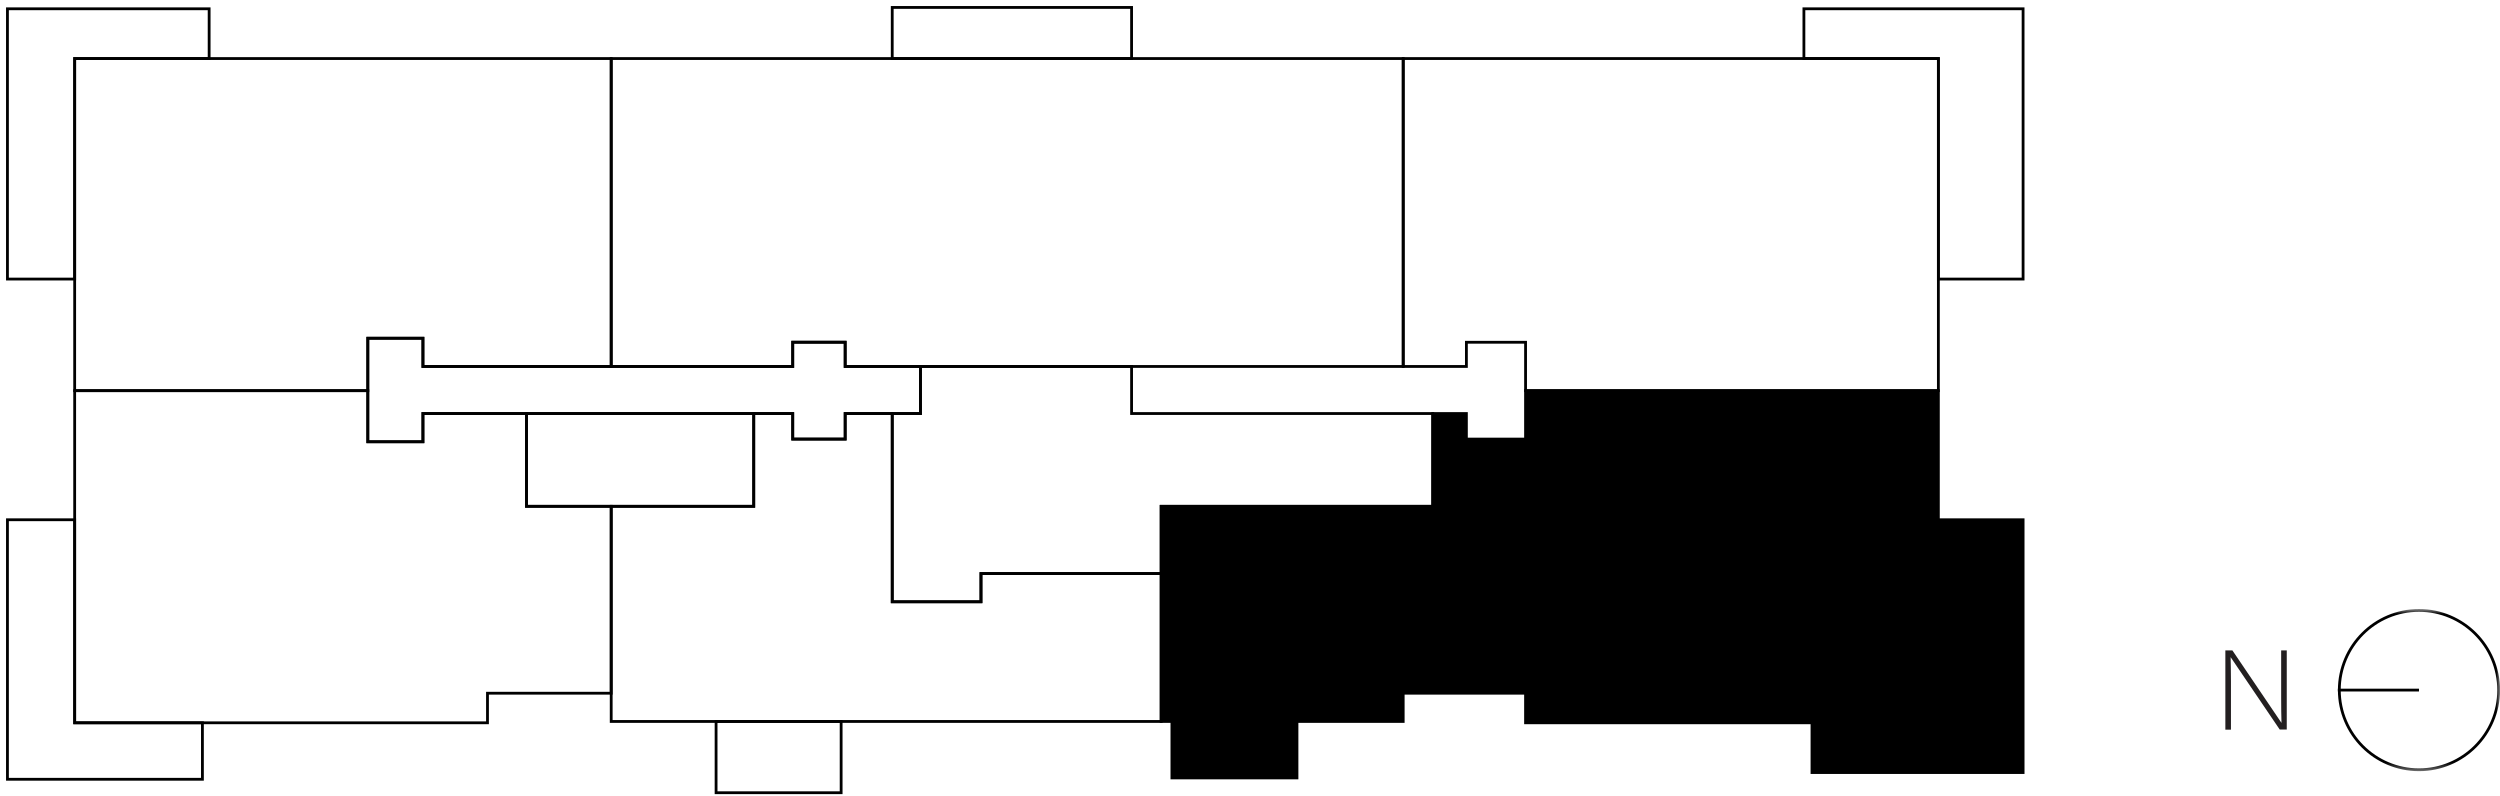<?xml version="1.0" encoding="UTF-8"?>
<svg xmlns="http://www.w3.org/2000/svg" width="336" height="107" viewBox="0 0 336 107" fill="none">
  <mask id="mask0_4290_4410" style="mask-type:luminance" maskUnits="userSpaceOnUse" x="297" y="81" width="40" height="23">
    <path d="M336.002 81.844H297.463V103.636H336.002V81.844Z" fill="white"></path>
  </mask>
  <g mask="url(#mask0_4290_4410)">
    <path d="M299.088 87.416H300.037L306.633 97.16C306.603 96.196 306.588 95.097 306.588 93.816V87.416H307.341V98.048H306.392L299.796 88.319C299.811 89.193 299.841 90.142 299.841 91.587V98.063H299.088V87.431V87.416Z" fill="#231F20"></path>
    <path d="M325.112 103.455C331.026 103.455 335.82 98.661 335.82 92.747C335.82 86.833 331.026 82.039 325.112 82.039C319.198 82.039 314.404 86.833 314.404 92.747C314.404 98.661 319.198 103.455 325.112 103.455Z" stroke="black" stroke-width="0.377"></path>
  </g>
  <path d="M314.207 92.747H325.111" stroke="black" stroke-width="0.377"></path>
  <path d="M10.036 7.868H82.144V49.253H56.843V45.458H49.434V52.506H10.036V7.868Z" stroke="black" stroke-width="0.377" stroke-miterlimit="10"></path>
  <path d="M174.313 96.964H157.506V104.554H174.313V96.964Z" stroke="black" stroke-width="0.377" stroke-miterlimit="10"></path>
  <path d="M113.048 96.964H96.241V106.542H113.048V96.964Z" stroke="black" stroke-width="0.377" stroke-miterlimit="10"></path>
  <path d="M1 69.855H10.036V97.144H27.205V104.735H1V69.855Z" stroke="black" stroke-width="0.377" stroke-miterlimit="10"></path>
  <path d="M1 1.181H28.108V7.868H10.036V37.506H1V1.181Z" stroke="black" stroke-width="0.377" stroke-miterlimit="10"></path>
  <path d="M260.519 69.855H271.905V103.831H243.531V97.144H260.519V69.855Z" stroke="black" stroke-width="0.377" stroke-miterlimit="10"></path>
  <path d="M242.445 1.181H271.903V37.506H260.518V7.868H242.445V1.181Z" stroke="black" stroke-width="0.377" stroke-miterlimit="10"></path>
  <path d="M205.034 52.506H260.516V97.144H205.034V93.168H188.589V96.964H156.059V68.048H192.565V55.578H197.083V59.012H205.034V52.506Z" stroke="black" stroke-width="0.377" stroke-miterlimit="10"></path>
  <path d="M205.034 52.506H260.516V97.144H205.034V93.168H188.589V96.964H156.059V68.048H192.565V55.578H197.083V59.012H205.034V52.506Z" fill="black"></path>
  <path d="M106.543 59.012H113.591V55.578H119.917V80.879H131.844V77.084H156.061V96.964H82.145V68.048H101.302V55.578H106.543V59.012Z" stroke="black" stroke-width="0.377" stroke-miterlimit="10"></path>
  <path d="M188.59 7.868H260.517V52.506H205.036V46H197.084V49.253H188.59V7.868Z" stroke="black" stroke-width="0.377" stroke-miterlimit="10"></path>
  <path d="M49.434 59.373H56.843V55.578H70.759V68.048H82.144V93.168H65.518V97.144H10.036V52.506H49.434V59.373Z" stroke="black" stroke-width="0.377" stroke-miterlimit="10"></path>
  <path d="M101.302 55.578H70.76V68.048H101.302V55.578Z" stroke="black" stroke-width="0.377" stroke-miterlimit="10"></path>
  <path d="M123.71 49.253H152.084V55.578H192.566V68.048H156.06V77.085H131.843V80.88H119.915V55.578H123.71V49.253Z" stroke="black" stroke-width="0.377" stroke-miterlimit="10"></path>
  <path d="M106.542 49.253V46H113.59V49.253H123.711V55.578H113.59V59.012H106.542V55.578H56.843V59.373H49.434V45.458H56.843V49.253H106.542Z" stroke="black" stroke-width="0.377" stroke-miterlimit="10"></path>
  <path d="M260.519 69.855H271.905V103.831H243.531V97.144H260.519V69.855Z" fill="black"></path>
  <path d="M174.313 96.964H157.506V104.554H174.313V96.964Z" fill="black"></path>
  <path d="M152.084 1H119.915V7.867H152.084V1Z" stroke="black" stroke-width="0.377" stroke-miterlimit="10"></path>
  <path d="M82.145 7.868H188.591V49.253H113.591V45.985H106.543V49.253H82.145V7.868Z" stroke="black" stroke-width="0.377" stroke-miterlimit="10"></path>
</svg>
